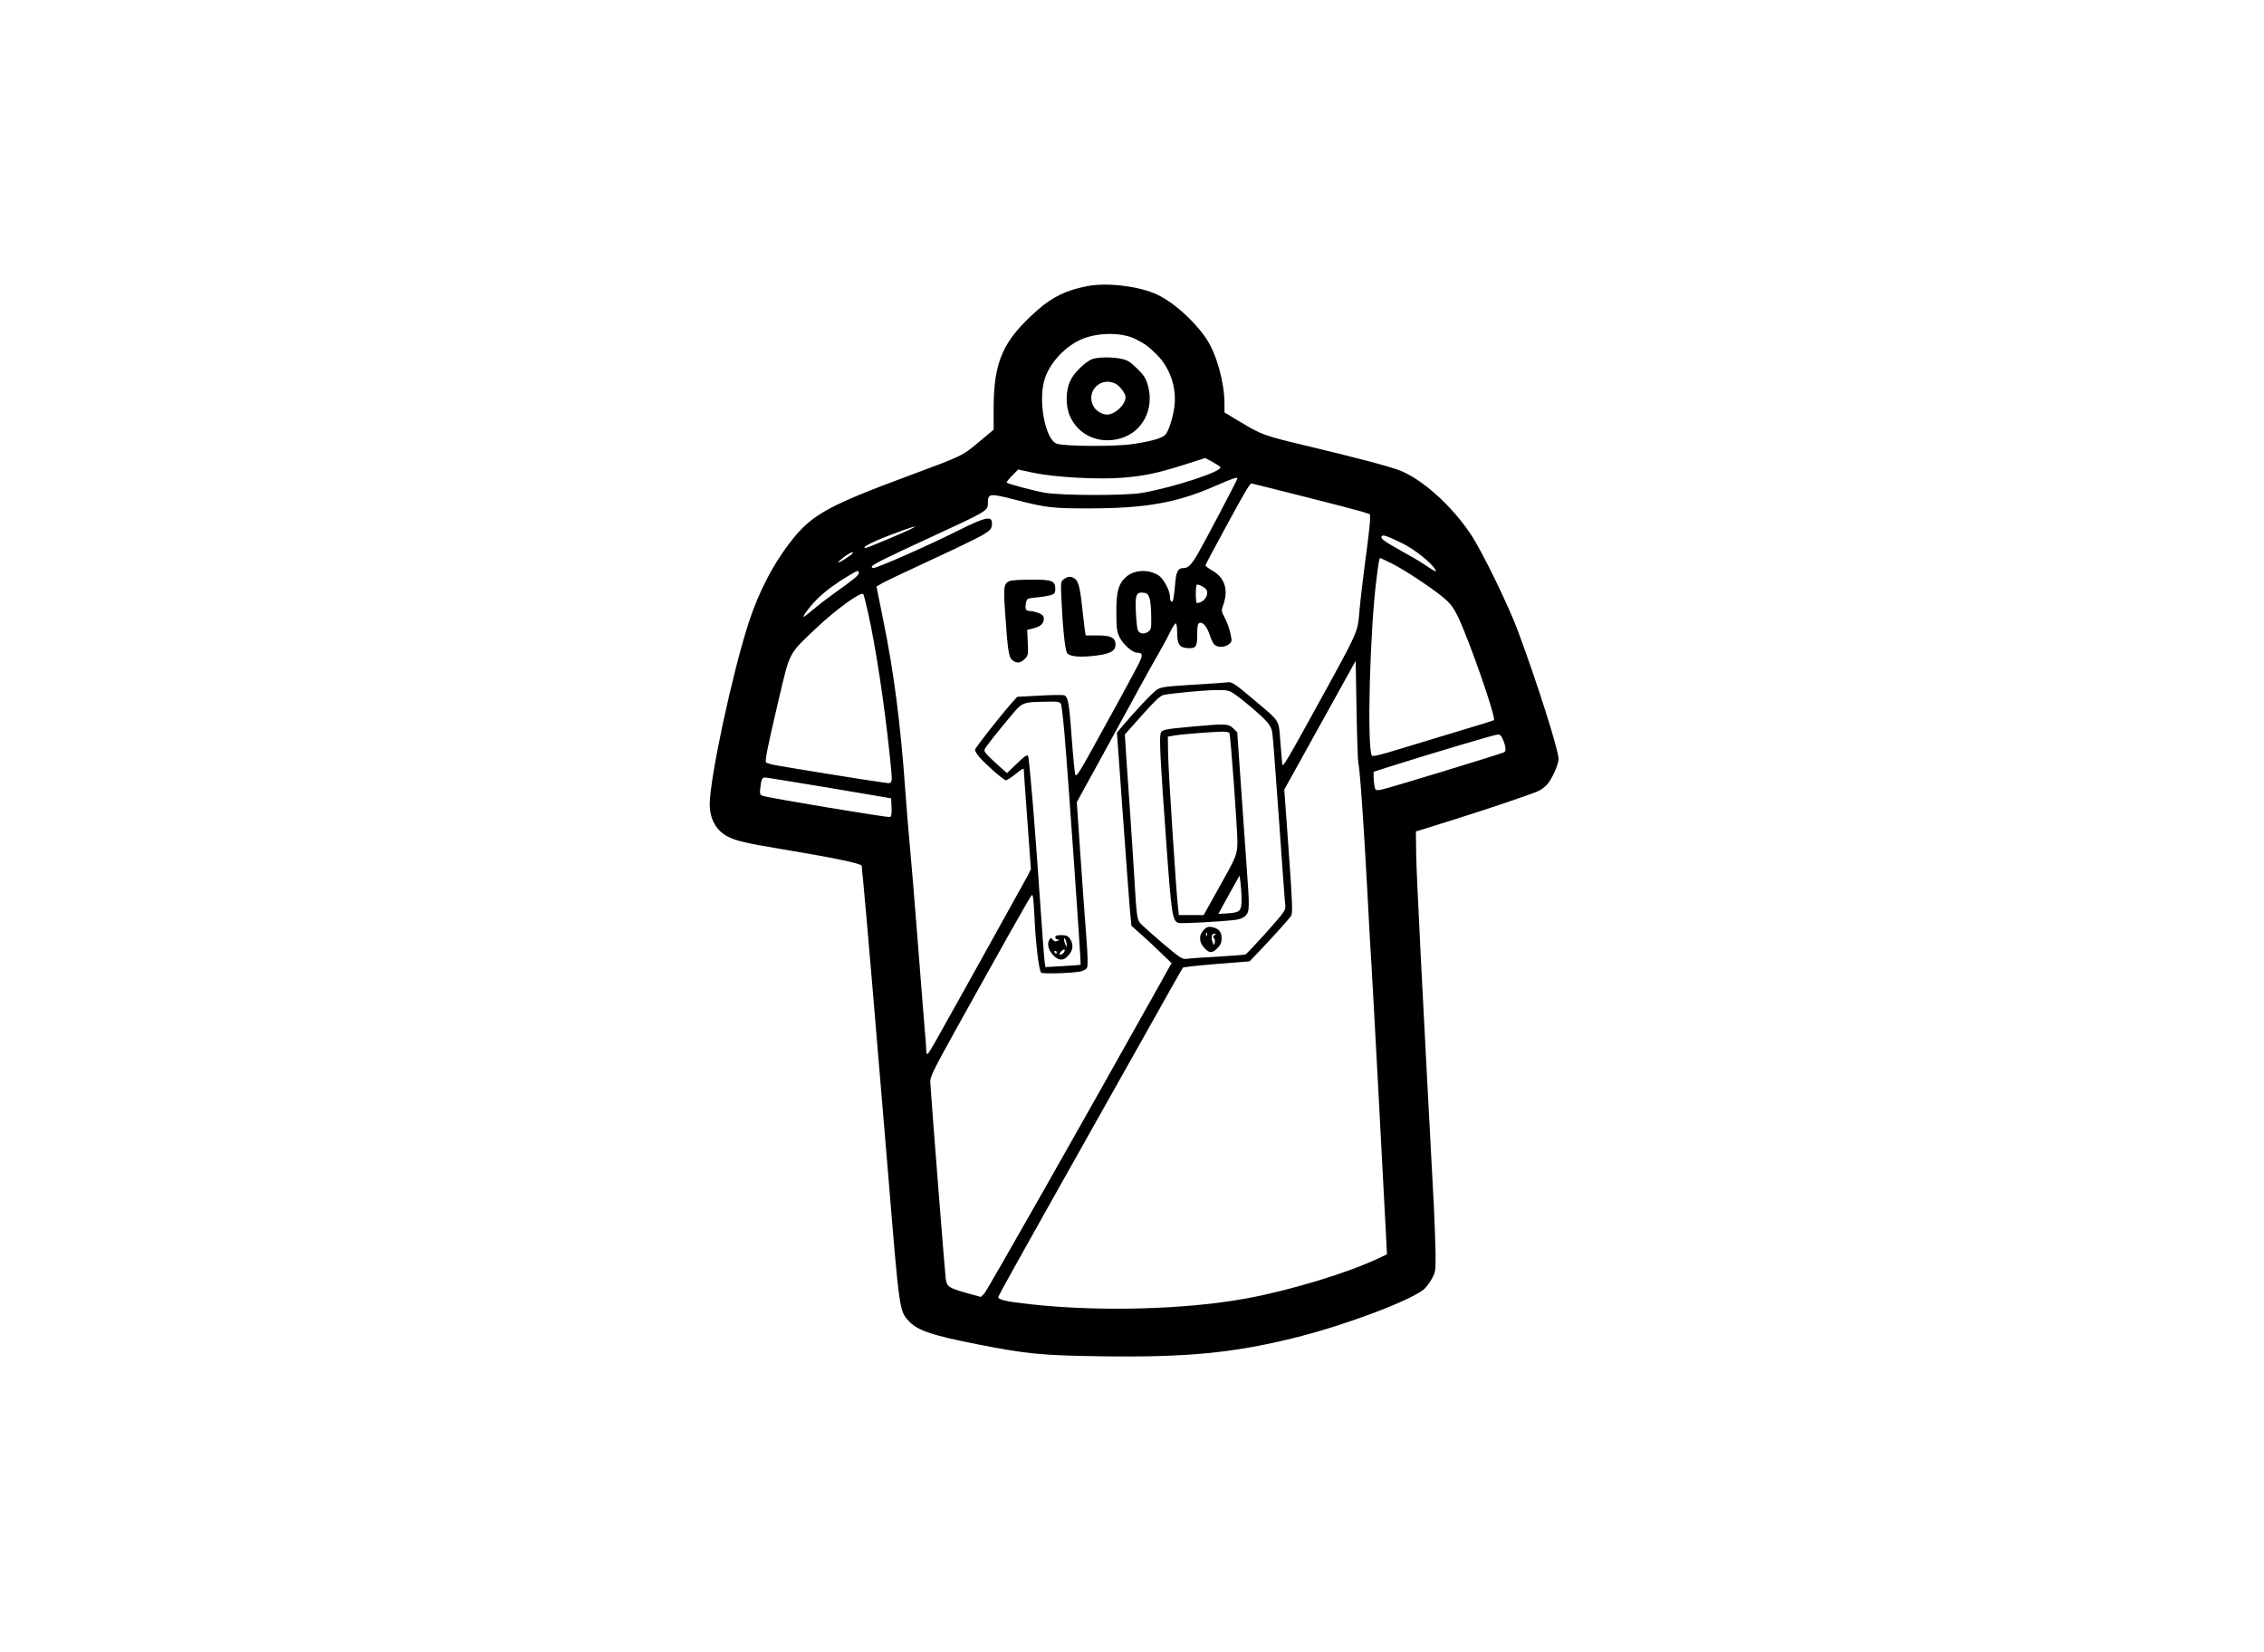 <?xml version="1.0" encoding="UTF-8" standalone="yes"?>
<svg version="1.0" xmlns="http://www.w3.org/2000/svg" width="1184pt" height="864pt" viewBox="0 0 1579 1152" preserveAspectRatio="xMidYMid meet">
  <g transform="translate(0,1152) scale(0.1,-0.1)" fill="#000000" stroke="none">
    <path d="M7584 9526 c-146 -28 -245 -75 -350 -169 -239 -211 -303 -355 -304
-682 l0 -150 -105 -88 c-115 -96 -110 -93 -472 -228 -563 -208 -685 -274 -822
-444 -133 -166 -237 -363 -311 -591 -114 -353 -270 -1081 -270 -1262 0 -103
46 -185 128 -226 57 -29 131 -46 372 -86 362 -60 560 -101 560 -117 0 -7 4
-55 10 -106 12 -109 111 -1276 175 -2052 77 -940 78 -945 141 -1014 61 -68
163 -102 489 -166 336 -66 441 -76 852 -82 603 -9 935 24 1368 133 335 84 775
249 881 330 17 13 44 47 59 76 28 50 28 56 27 187 -1 75 -7 222 -12 326 -85
1590 -121 2312 -123 2446 l-2 162 235 73 c271 85 582 190 624 211 16 8 40 27
54 41 36 39 82 141 82 182 0 59 -149 530 -283 890 -65 177 -251 558 -329 675
-134 201 -342 387 -497 446 -79 30 -300 88 -639 169 -310 74 -321 78 -479 173
l-103 62 0 65 c-1 145 -54 336 -122 442 -86 132 -247 275 -368 324 -130 53
-336 75 -466 50z m335 -369 c70 -36 87 -48 148 -108 94 -93 142 -235 123 -368
-11 -78 -40 -167 -62 -191 -24 -25 -96 -46 -231 -66 -126 -18 -482 -16 -529 4
-78 32 -128 294 -84 443 31 108 129 220 241 276 111 56 292 61 394 10z m592
-893 c22 -27 -317 -140 -546 -180 -115 -20 -559 -19 -678 1 -82 15 -256 61
-266 71 -3 2 14 24 38 48 l42 43 112 -24 c151 -31 456 -47 619 -33 154 13 238
31 423 89 l150 48 48 -25 c26 -14 52 -31 58 -38z m119 -80 c0 -9 -229 -444
-275 -523 -46 -79 -68 -101 -99 -101 -41 0 -53 -23 -60 -112 -9 -100 -15 -130
-27 -122 -5 3 -9 17 -9 32 0 46 -46 130 -82 152 -70 43 -167 38 -223 -11 -55
-48 -70 -104 -69 -249 0 -110 3 -131 23 -174 24 -48 89 -106 120 -106 42 -1
44 -15 11 -81 -41 -80 -178 -332 -323 -593 -96 -173 -112 -196 -118 -175 -4
13 -15 125 -24 249 -18 253 -26 295 -55 303 -11 3 -89 2 -172 -3 l-153 -8 -39
-43 c-86 -98 -256 -314 -256 -327 0 -8 14 -31 31 -51 46 -53 170 -161 185
-161 7 0 38 20 69 45 30 25 55 40 55 34 0 -7 11 -166 25 -355 l25 -344 -21
-43 c-19 -36 -499 -900 -645 -1159 -27 -48 -52 -88 -56 -88 -5 0 -8 12 -8 28
0 15 -4 77 -10 137 -5 61 -28 344 -50 630 -22 286 -47 585 -55 665 -8 80 -21
244 -30 365 -34 478 -80 836 -155 1203 l-47 233 41 24 c23 13 175 85 339 161
164 75 326 154 360 174 55 33 62 42 65 73 6 64 -38 57 -228 -38 -213 -107
-571 -265 -600 -265 -6 0 -10 4 -10 9 0 13 103 64 390 196 421 194 420 193
420 250 0 66 12 67 192 21 217 -56 260 -61 528 -60 382 1 600 40 860 154 132
57 160 67 160 54z m458 -124 c196 -49 382 -98 412 -107 l55 -18 0 -45 c-1 -25
-15 -151 -33 -280 -17 -129 -36 -289 -41 -354 -13 -146 -5 -130 -280 -630
-222 -404 -254 -458 -258 -436 -1 8 -7 78 -13 155 -13 164 4 137 -195 305
-122 103 -144 117 -170 113 -16 -2 -127 -10 -246 -17 -188 -11 -221 -16 -250
-34 -28 -17 -153 -150 -256 -272 l-23 -28 40 -558 c22 -308 45 -611 50 -674
l11 -115 62 -55 c34 -30 97 -88 140 -130 l78 -75 -109 -195 c-521 -932 -1178
-2090 -1197 -2109 l-24 -24 -98 27 c-125 35 -139 44 -147 98 -5 34 -98 1212
-108 1373 -2 35 19 79 186 380 330 593 508 910 521 923 9 10 13 -18 19 -137 9
-201 32 -392 48 -403 13 -9 202 -4 271 8 22 4 42 15 48 26 7 13 6 80 -5 221
-9 111 -27 367 -41 568 l-25 366 46 84 c26 46 141 257 257 469 115 212 233
426 263 476 29 51 68 122 85 158 17 36 35 63 40 60 5 -3 9 -31 9 -62 0 -82 15
-106 68 -110 63 -5 72 7 72 95 0 57 3 75 15 80 24 9 52 -24 71 -81 9 -28 23
-59 32 -68 20 -24 74 -23 103 1 22 18 22 20 10 77 -7 33 -25 81 -39 107 -25
47 -25 48 -9 95 36 101 7 188 -78 234 -27 15 -49 33 -47 38 1 6 61 119 133
251 123 228 176 319 186 319 2 0 165 -40 361 -90z m-2720 -220 c-31 -19 -318
-140 -330 -140 -37 0 38 39 173 91 146 55 195 70 157 49z m3407 -105 c88 -42
210 -139 236 -187 9 -16 4 -15 -33 8 -24 15 -54 35 -68 44 -14 10 -79 48 -145
84 -118 67 -139 82 -128 98 7 12 35 3 138 -47z m-3830 -74 c-3 -5 -28 -23 -56
-41 -58 -36 -56 -23 3 21 40 29 65 38 53 20z m3765 -71 c97 -49 302 -186 372
-249 38 -34 61 -67 89 -126 85 -182 266 -705 248 -716 -7 -4 -113 -37 -238
-74 -124 -38 -311 -94 -416 -126 -138 -43 -191 -55 -197 -47 -35 57 -14 876
32 1230 14 115 20 148 26 148 2 0 40 -18 84 -40z m-3720 -64 c0 -16 -30 -41
-170 -141 -52 -37 -120 -90 -151 -116 -31 -27 -60 -49 -63 -49 -13 0 53 86
101 131 54 52 124 103 209 154 64 39 74 42 74 21z m2427 -122 c10 -26 -7 -63
-36 -78 -16 -9 -31 -12 -35 -9 -3 4 -6 32 -6 63 0 31 3 59 6 63 9 9 64 -21 71
-39z m-2363 -154 c54 -243 114 -638 151 -992 22 -219 26 -202 -42 -194 -74 9
-721 113 -774 125 -22 5 -43 12 -46 15 -10 9 11 112 87 435 81 343 68 318 265
504 136 129 314 257 326 235 4 -7 19 -65 33 -128z m1963 100 c7 -19 12 -77 12
-127 1 -87 0 -93 -24 -109 -27 -18 -60 -12 -70 14 -4 9 -10 65 -13 124 -5 123
2 141 52 136 25 -2 33 -9 43 -38z m1456 -1145 c12 -56 37 -409 62 -875 13
-256 27 -496 30 -535 5 -67 89 -1633 102 -1896 l6 -125 -55 -26 c-216 -103
-621 -226 -928 -282 -419 -77 -1022 -93 -1495 -41 -185 20 -238 33 -232 54 2
9 184 336 404 727 220 390 507 900 638 1134 131 234 241 429 245 433 4 4 110
16 236 26 l229 18 66 69 c97 102 209 226 224 249 11 17 9 90 -17 450 l-31 430
249 449 249 449 6 -339 c3 -186 9 -352 12 -369z m-867 479 c60 -41 187 -148
227 -193 25 -28 37 -52 41 -83 4 -24 24 -295 46 -603 22 -308 41 -576 44 -596
4 -35 -3 -44 -131 -189 -75 -83 -141 -153 -147 -155 -6 -2 -92 -9 -191 -15
-99 -5 -196 -12 -216 -15 -34 -4 -44 2 -171 109 -74 63 -144 126 -156 140 -23
30 -25 49 -42 336 -6 102 -22 343 -35 535 -14 193 -26 371 -27 397 l-3 47 120
135 c89 100 128 136 150 141 60 12 282 33 366 34 78 1 90 -2 125 -25z m-1207
-71 c5 -10 16 -103 25 -208 25 -289 117 -1607 113 -1611 -2 -2 -58 -7 -125
-10 l-121 -7 -5 34 c-3 19 -17 203 -31 409 -37 547 -76 1013 -85 1029 -6 12
-24 -1 -77 -52 l-70 -67 -64 57 c-35 31 -72 67 -82 80 -18 23 -18 23 30 85 26
35 86 108 132 163 94 113 87 110 268 113 69 2 84 -1 92 -15z m3085 -253 c18
-44 21 -76 8 -84 -18 -11 -822 -256 -860 -262 -38 -6 -39 -5 -46 26 -3 18 -6
48 -6 66 l0 33 128 41 c295 93 719 219 738 219 16 1 26 -9 38 -39z m-4699
-333 l430 -73 3 -62 c2 -46 -1 -64 -11 -68 -15 -6 -847 133 -886 147 -22 9
-23 13 -18 60 7 59 13 69 35 68 9 0 211 -33 447 -72z"/>
    <path d="M7624 9019 c-48 -14 -134 -96 -160 -154 -33 -70 -33 -180 0 -250 62
-133 206 -194 354 -150 153 46 235 207 187 371 -14 48 -27 69 -74 115 -47 46
-67 59 -110 68 -61 13 -153 13 -197 0z m157 -174 c30 -16 69 -68 69 -93 0 -53
-73 -122 -130 -122 -34 0 -79 28 -95 60 -53 103 52 208 156 155z"/>
    <path d="M7421 7483 c-24 -16 -24 -17 -17 -161 7 -171 24 -330 37 -353 12 -23
75 -32 162 -24 133 12 177 32 177 81 0 48 -31 64 -124 64 l-84 0 -6 38 c-3 20
-10 82 -16 137 -16 153 -28 203 -53 220 -28 19 -47 19 -76 -2z"/>
    <path d="M7043 7470 c-42 -17 -46 -39 -33 -218 18 -264 25 -314 50 -334 31
-25 57 -22 87 8 24 24 25 30 21 114 l-4 89 42 10 c51 13 74 34 74 67 0 19 -8
28 -35 40 -19 7 -45 14 -59 14 -32 0 -38 12 -31 54 7 34 7 34 73 41 37 3 82
11 100 16 28 9 32 15 32 44 0 56 -24 65 -170 64 -69 0 -135 -4 -147 -9z"/>
    <path d="M8323 6455 c-210 -19 -222 -22 -229 -52 -9 -35 0 -210 41 -770 35
-489 42 -534 84 -548 19 -6 293 9 395 21 32 4 57 14 73 30 28 28 29 53 8 334
-7 107 -25 364 -40 570 l-26 375 -29 28 c-35 32 -51 32 -277 12z m252 -47 c8
-22 55 -670 55 -751 0 -95 -3 -103 -133 -334 l-102 -183 -86 0 -87 0 -6 53
c-13 109 -67 945 -69 1066 l-2 125 45 8 c50 9 245 24 328 27 34 1 54 -3 57
-11z m84 -1154 c1 -84 -10 -97 -94 -102 l-67 -4 17 33 c10 19 43 79 74 134
l56 100 7 -50 c3 -27 7 -77 7 -111z"/>
    <path d="M8396 5037 c-36 -36 -35 -85 3 -126 36 -39 55 -39 92 -2 22 23 29 39
29 69 0 45 -20 69 -67 78 -26 5 -37 1 -57 -19z m21 -39 c-3 -8 -6 -5 -6 6 -1
11 2 17 5 13 3 -3 4 -12 1 -19z m53 2 c-11 -7 -12 -12 -4 -20 7 -7 9 -21 6
-33 -5 -20 -6 -20 -13 -1 -14 35 -10 64 9 64 14 0 15 -2 2 -10z"/>
    <path d="M7360 4985 c0 -8 8 -15 18 -16 14 0 14 -2 -3 -9 -14 -6 -24 -3 -33 8
-11 15 -14 15 -22 2 -19 -29 -10 -69 21 -105 40 -46 77 -47 113 -4 28 33 33
67 15 102 -16 31 -28 37 -71 37 -27 0 -38 -4 -38 -15z m79 -50 l0 -20 -9 20
c-5 11 -9 27 -9 35 -1 13 0 13 9 0 5 -8 9 -24 9 -35z m-15 -49 c-6 -16 -34
-30 -34 -18 0 10 22 32 32 32 4 0 5 -6 2 -14z m-54 -6 c0 -5 -2 -10 -4 -10 -3
0 -8 5 -11 10 -3 6 -1 10 4 10 6 0 11 -4 11 -10z"/>
  </g>
</svg>